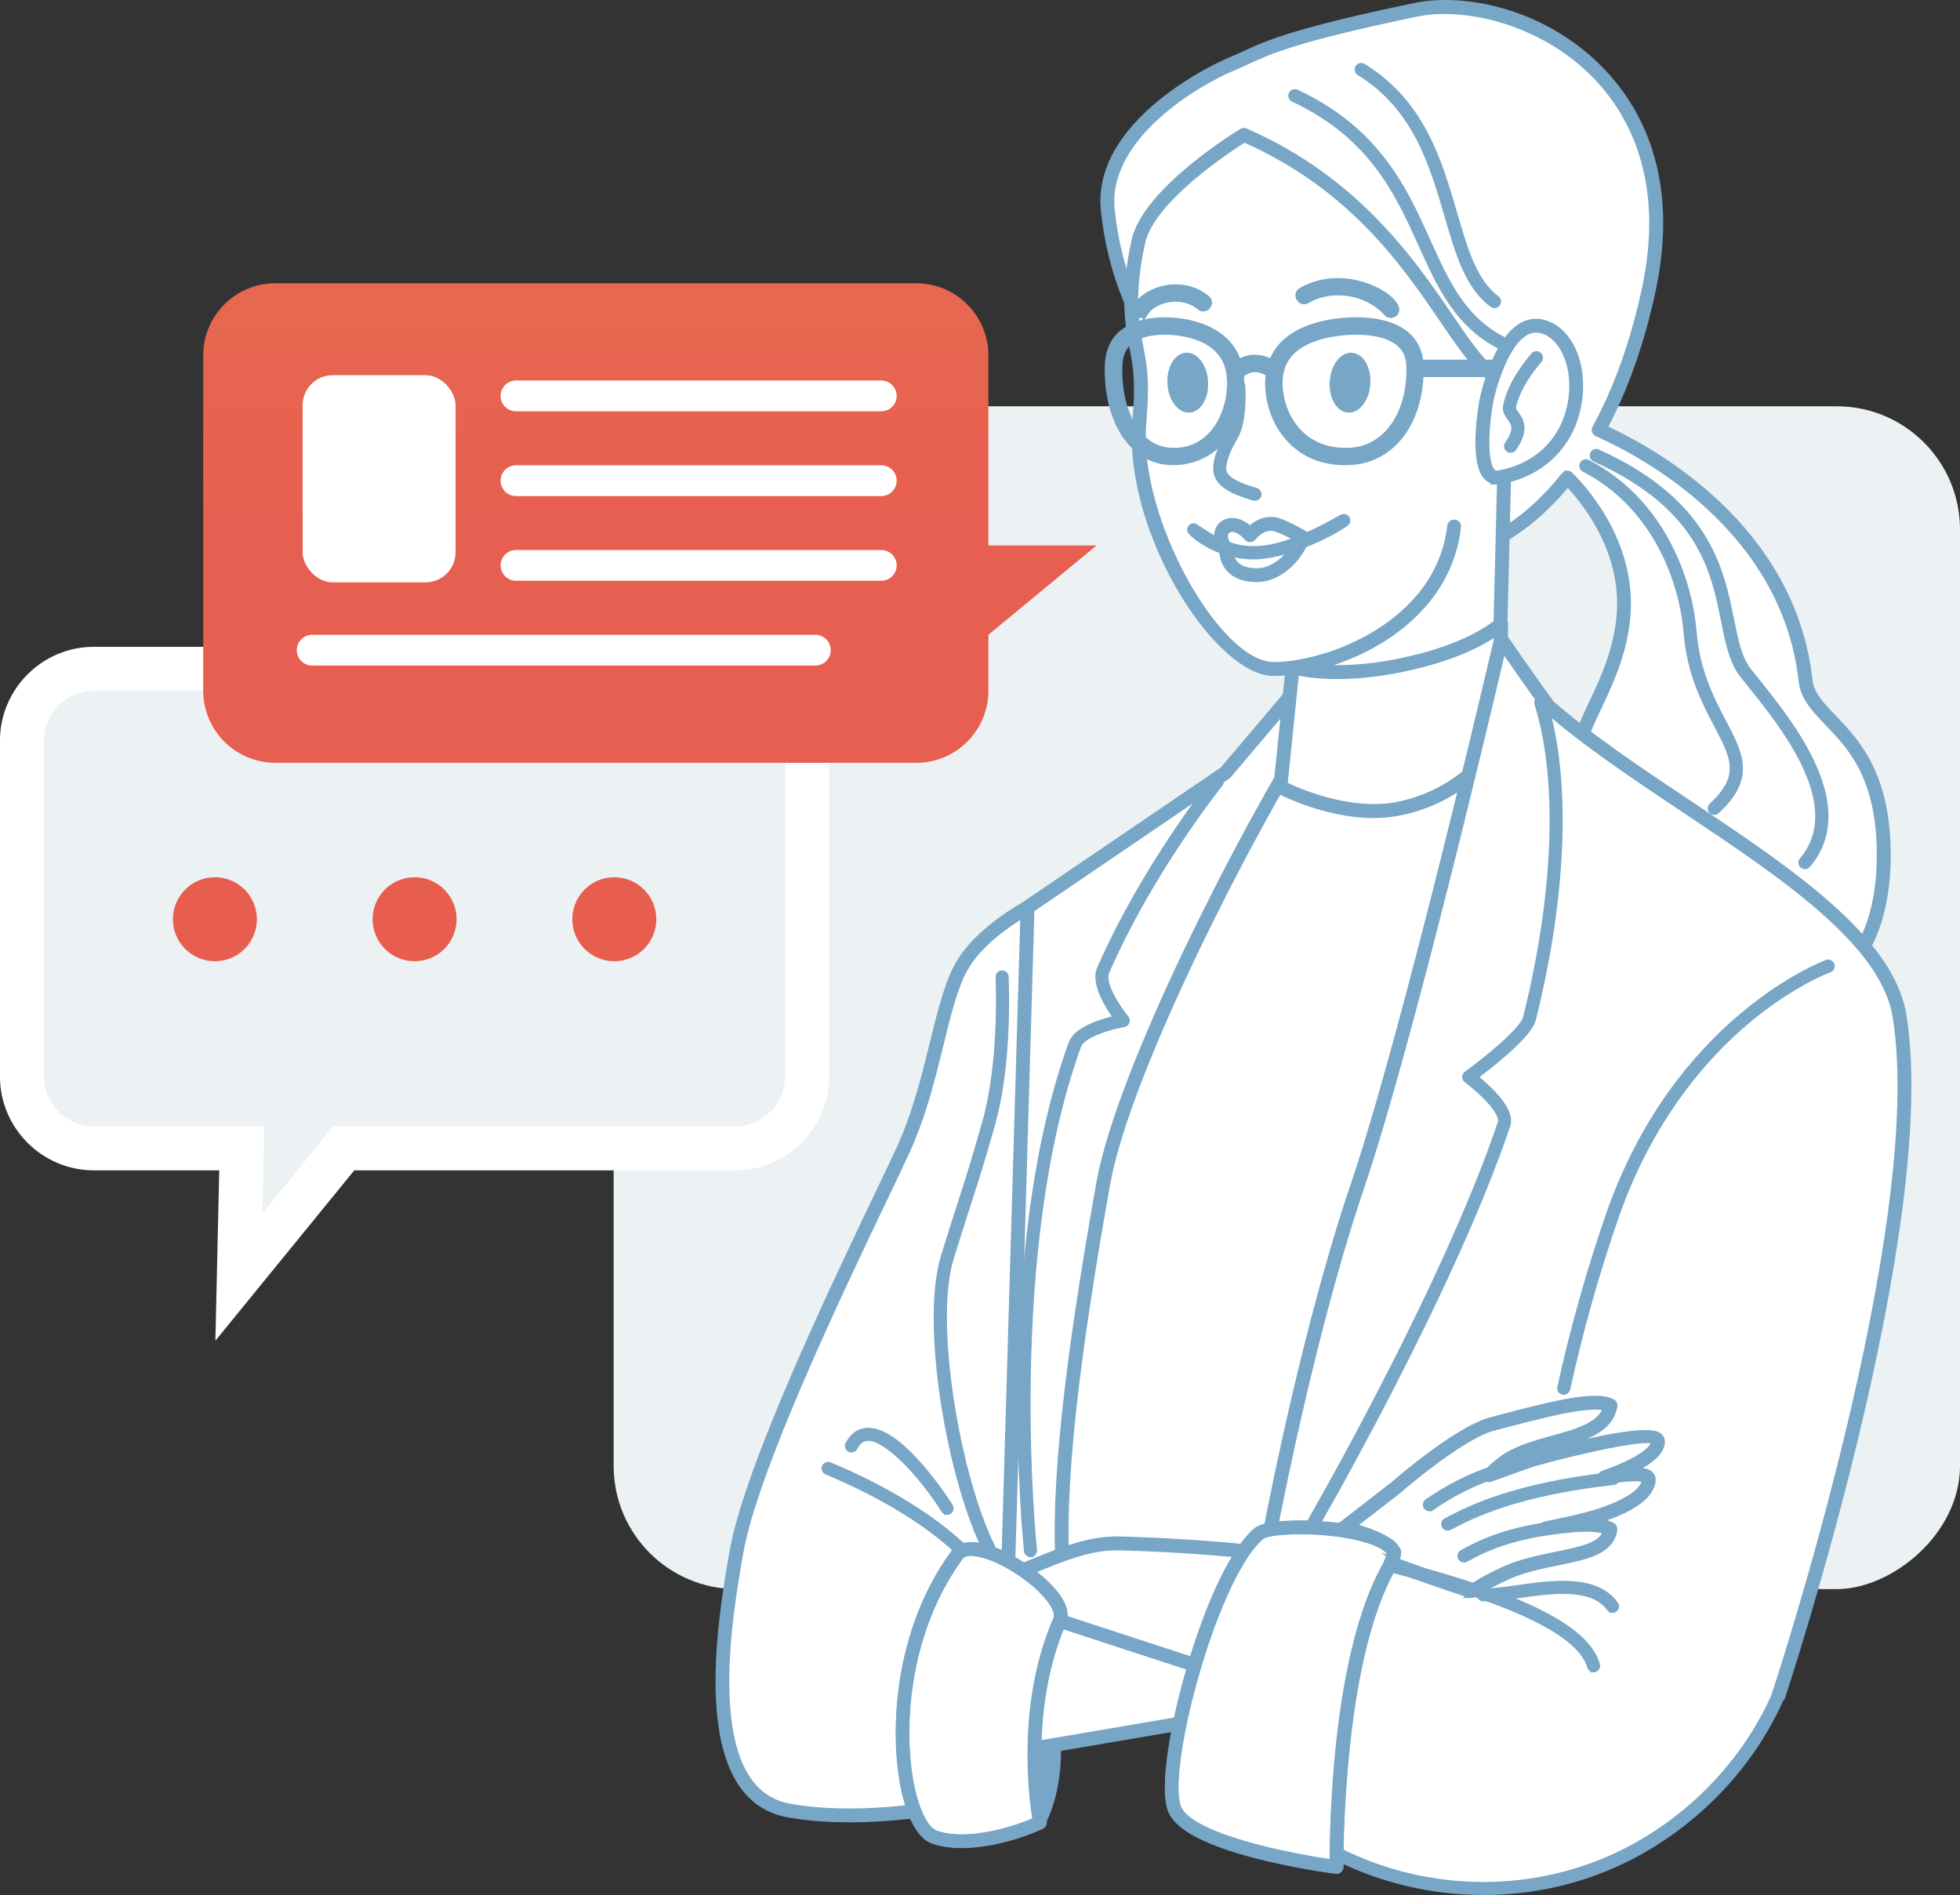 <?xml version="1.0" encoding="UTF-8"?> <svg xmlns="http://www.w3.org/2000/svg" xmlns:xlink="http://www.w3.org/1999/xlink" id="Layer_2" viewBox="0 0 356.07 344.26"><rect x="0" y="0" width="356.07" height="344.26" fill="#333333" stroke="none"/><defs><style>.cls-1,.cls-2{fill:#fff;}.cls-3{fill:#f8a793;stroke-linecap:round;stroke-linejoin:round;stroke-width:5.59px;}.cls-3,.cls-4{stroke:#fff;}.cls-5{fill:#77a6c7;}.cls-5,.cls-4,.cls-2,.cls-6{stroke-miterlimit:10;}.cls-5,.cls-2,.cls-6{stroke:#77a6c7;stroke-width:1.09px;}.cls-4{stroke-width:8px;}.cls-4,.cls-7{fill:#ecf1f4;}.cls-8{fill:#e75e4f;}.cls-9{fill:url(#linear-gradient);}.cls-6{fill:#518393;}</style><linearGradient id="linear-gradient" x1="118.06" y1="95.02" x2="118.06" y2="-67.27" gradientUnits="userSpaceOnUse"><stop offset="0" stop-color="#e75f50"></stop><stop offset="1" stop-color="#e7814f"></stop></linearGradient></defs><g id="Layer_1-2"><rect class="cls-7" x="126.34" y="58.94" width="214.87" height="244.59" rx="22.39" ry="22.39" transform="translate(52.54 415.02) rotate(-90)"></rect><polygon class="cls-1" points="282.54 130.33 239.68 136.88 210.55 155.99 182.67 291.15 277.38 285.73 282.54 130.33"></polygon><path class="cls-4" d="m133.57,208.61H62.46l-19.07,23.39.53-23.39h-26.86c-7.19,0-13.07-5.88-13.07-13.07v-60.97c0-7.19,5.88-13.07,13.07-13.07h116.5c7.19,0,13.07,5.88,13.07,13.07v60.97c0,7.19-5.88,13.07-13.07,13.07Z"></path><path class="cls-9" d="m49.99,138.57c-7.19,0-13.07-5.88-13.07-13.07v-60.97c0-7.19,5.88-13.07,13.07-13.07h116.5c7.19,0,13.07,5.88,13.07,13.07v34.56h19.64s-19.64,16.22-19.64,16.22v10.19c0,7.19-5.88,13.07-13.07,13.07H49.99Z"></path><rect class="cls-1" x="54.98" y="68.16" width="27.78" height="37.63" rx="5.45" ry="5.45"></rect><line class="cls-3" x1="93.74" y1="71.92" x2="160.1" y2="71.92"></line><line class="cls-3" x1="93.74" y1="87.32" x2="160.1" y2="87.32"></line><line class="cls-3" x1="93.74" y1="102.71" x2="160.1" y2="102.71"></line><line class="cls-3" x1="56.71" y1="118.11" x2="148.12" y2="118.11"></line><circle class="cls-8" cx="39.04" cy="166.99" r="7.63"></circle><circle class="cls-8" cx="75.32" cy="166.99" r="7.63"></circle><circle class="cls-8" cx="111.6" cy="166.99" r="7.63"></circle><polygon class="cls-1" points="224.79 324 245.25 338.33 260.49 343.03 282.54 342.26 304.01 332.49 317.97 318.34 326.04 301.06 317.88 289.76 224.79 324"></polygon><path class="cls-2" d="m182.12,311.63c2.33-13.68-9.23-95.98-6.73-110.67,3.52-20.68,9.5-34.96,9.5-34.96l37.7-25.63,17.09-20.15s.06,9.88-1.91,12.97h0c-11.47,17.95-33.74,61.49-37.36,81.79-4.93,27.63-8.39,52.83-7.39,70.04"></path><path class="cls-5" d="m181.42,311.51c1.13-6.62-1.13-30.45-3.31-53.48-2.31-24.39-4.7-49.61-3.41-57.18,3.5-20.52,9.49-34.98,9.55-35.12.05-.13.14-.24.26-.31l37.62-25.57,17.02-20.08c.2-.23.51-.31.79-.21.28.1.47.37.47.67,0,.41.04,10.13-2.02,13.36-10.69,16.74-33.54,60.69-37.26,81.53-5.97,33.48-8.25,55.03-7.38,69.88.07,1.24.18,2.93.32,5.02m-1.43.09c-.14-2.09-.25-3.78-.32-5.02-.87-14.96,1.41-36.62,7.4-70.21,3.75-21.02,26.72-65.23,37.46-82.05h0c1.23-1.93,1.66-7.23,1.77-10.6l-15.79,18.63s-.09.09-.14.13l-37.52,25.51c-.72,1.78-6.13,15.55-9.37,34.61-1.26,7.38,1.12,32.51,3.43,56.81,2.29,24.2,4.46,47.05,3.3,53.86"></path><path class="cls-2" d="m174.73,175.5c-4.02,7.07-5.03,21.16-10.65,33.37-5.62,12.22-27.16,55.01-30.32,73.2-2.28,13.14-7.36,43.7,9.47,46.8,16.83,3.11,38.7-2.7,38.7-2.7l4.74-161.3s-8.44,4.46-11.95,10.62h0Z"></path><path class="cls-5" d="m154.22,330.5c-3.77,0-7.56-.26-11.12-.91-17.76-3.28-12.15-35.5-10.04-47.63,2.65-15.26,18.11-47.63,26.41-65.01,1.66-3.47,3.03-6.34,3.96-8.37,2.87-6.26,4.55-13.08,6.03-19.09,1.43-5.81,2.66-10.83,4.65-14.34h0c3.56-6.27,11.88-10.71,12.23-10.9.22-.12.49-.11.71.03.22.14.34.37.34.63l-4.74,161.3c0,.32-.23.59-.53.67-.17.05-13.87,3.63-27.89,3.63Zm21.13-154.65h0c-1.89,3.33-3.1,8.26-4.5,13.97-1.49,6.08-3.19,12.97-6.12,19.35-.93,2.03-2.31,4.91-3.97,8.39-8.28,17.32-23.68,49.57-26.3,64.64-2.04,11.75-7.47,42.96,8.9,45.98,15.06,2.78,34.48-1.72,37.87-2.56l4.69-159.49c-2.36,1.42-7.95,5.11-10.57,9.72Z"></path><path class="cls-2" d="m268.34,99.39s.48-.13,1.3-.46c1.65.32,2.59.46,2.59.46h-3.88Z"></path><path class="cls-5" d="m272.22,100.11h-3.88c-.36,0-.66-.27-.71-.62s.17-.69.52-.79c.02,0,.47-.13,1.22-.43.13-.05.27-.07.4-.04,1.62.32,2.54.45,2.55.45.37.05.64.39.61.76-.03.37-.34.66-.71.66Z"></path><path class="cls-2" d="m223.82,11.6c5.01-2.06,6.86-4.3,33.35-9.82,17.46-3.63,50.95,11.49,42.29,51.13-2.31,10.59-5.54,18.81-9.04,25.18,8.33,3.68,34.44,17.38,37.57,45.51.88,7.91,14.22,9.26,14.22,31.76,0,21.16-12.84,25.17-12.84,25.17,0,0-32.66-8.82-37.82-17.92-14.61-25.81.99-31.16,3.27-49.68,1.64-13.26-7.03-23.12-10.11-26.17-6.34,7.99-12.49,11.13-15.09,12.18-12.19-2.39-63.67-15.13-68.39-60.76-1.5-14.47,17.56-24.51,22.58-26.57Z"></path><path class="cls-5" d="m329.38,181.24c-.06,0-.13,0-.19-.03-1.35-.36-33.01-9-38.25-18.26-9.99-17.65-6-26.15-1.77-35.15,2.08-4.42,4.22-9,4.96-14.98,1.51-12.26-6.15-21.67-9.34-25-6.35,7.76-12.49,10.81-14.88,11.77-.13.05-.27.07-.4.04-10.67-2.09-64.15-14.87-68.97-61.39-.66-6.42,2.39-12.66,9.09-18.55,5.11-4.5,11.16-7.62,13.93-8.76.83-.34,1.57-.69,2.36-1.05,4.01-1.87,9-4.2,31.12-8.8,8.9-1.86,23.2.92,33.57,11.39,6.89,6.96,14.14,19.65,9.57,40.59-2.04,9.37-4.98,17.67-8.74,24.7,8.85,4.04,34.2,17.96,37.28,45.76.29,2.59,2.08,4.46,4.36,6.83,4.16,4.34,9.86,10.27,9.86,25.01,0,21.44-12.8,25.68-13.34,25.85-.07.02-.14.03-.21.03Zm-44.65-95.2c.19,0,.37.07.5.21,2.85,2.81,12,13.06,10.31,26.76-.77,6.2-2.96,10.88-5.09,15.41-4.24,9.03-7.9,16.83,1.73,33.83,4.73,8.37,34.36,16.75,37.17,17.53,1.61-.6,12.15-5.23,12.15-24.42,0-14.16-5.25-19.63-9.46-24.02-2.36-2.46-4.4-4.59-4.75-7.66-3.09-27.82-29.21-41.43-37.15-44.93-.18-.08-.32-.23-.39-.42s-.05-.4.05-.57c3.87-7.05,6.88-15.46,8.96-24.99,4.44-20.32-2.55-32.57-9.19-39.28-9.55-9.64-23.45-12.82-32.26-11-21.96,4.57-26.86,6.86-30.8,8.7-.81.38-1.57.73-2.42,1.08-6.62,2.72-23.5,12.66-22.13,25.84,4.68,45.23,56.64,57.92,67.61,60.1,2.48-1.03,8.46-4.13,14.6-11.88.13-.16.31-.26.52-.27.02,0,.03,0,.04,0Z"></path><polygon class="cls-2" points="272.05 135.16 273.63 71.15 236.47 94.23 234.46 139.93 272.05 135.16"></polygon><path class="cls-5" d="m234.46,140.65c-.18,0-.35-.07-.48-.19-.16-.14-.24-.35-.23-.56l2-45.7c.01-.24.14-.45.34-.58l37.17-23.08c.22-.14.5-.15.73-.01.23.13.37.38.36.64l-1.58,64.02c0,.35-.28.65-.63.69l-37.59,4.77s-.06,0-.09,0Zm2.7-46.01l-1.95,44.48,36.14-4.58,1.53-62.08-35.72,22.19Zm34.89,40.52h.01-.01Z"></path><path class="cls-2" d="m272.45,134.64l.27-21.33s-4.86,4.96-19.04,7.71c-12.01,2.33-18.83.18-18.83.18l-2.24,21.79s11.25,5.96,21.44,3.94c12.76-2.54,18.4-12.29,18.4-12.29h0Z"></path><path class="cls-5" d="m249.53,148.06c-8.77,0-16.87-4.23-17.27-4.45-.26-.14-.41-.41-.38-.7l2.24-21.79c.02-.21.14-.41.32-.52.18-.12.4-.15.61-.09.06.02,6.82,2.07,18.48-.2,13.73-2.66,18.62-7.46,18.67-7.51.21-.21.52-.27.79-.16.27.11.44.38.44.67l-.27,21.33c0,.12-.03.24-.1.35-.24.41-5.95,10.06-18.88,12.63-1.55.31-3.11.44-4.65.44Zm-16.17-5.5c2.13,1.03,11.82,5.38,20.54,3.65,11.41-2.27,17.05-10.56,17.83-11.79l.24-19.59c-2.24,1.64-7.7,4.85-18.17,6.88-9.79,1.9-16.15.88-18.34.38l-2.1,20.47Zm39.08-7.93h.01-.01Z"></path><polygon class="cls-2" points="252.39 306.63 183.66 318.34 190.15 294.62 249.9 290.96 252.39 306.63"></polygon><path class="cls-5" d="m183.66,319.05c-.2,0-.39-.08-.53-.23-.16-.18-.22-.43-.16-.67l6.48-23.72c.08-.29.34-.51.65-.53l59.76-3.65c.37-.03.69.24.75.6l2.49,15.67c.06.39-.2.75-.59.82l-68.73,11.7s-.08,0-.12,0Zm7.04-23.75l-6.05,22.14,66.93-11.39-2.28-14.33-58.6,3.58Z"></path><path class="cls-2" d="m323.12,307.92c4.34-13.03,27.59-88.24,21.95-123.31-3.31-20.55-42.4-37.56-63.82-56.35-3.39-4.61-8.56-12.17-8.56-12.17h0s-16.44,71-26.23,99.77c-9.88,29.05-19.73,77.37-21.97,103.98"></path><path class="cls-5" d="m225.2,319.9l-1.42-.12c2.36-27.96,12.64-76.63,22.01-104.15,9.67-28.41,26.04-98.99,26.21-99.7l.37-1.59.92,1.34c.05.07,5.16,7.52,8.51,12.08,7.05,6.17,16.18,12.27,25.02,18.16,18.05,12.05,36.72,24.5,38.98,38.56,6.18,38.4-21.7,122.81-21.98,123.65l-1.36-.45c.28-.84,28.05-84.91,21.92-122.97-2.16-13.44-20.56-25.72-38.36-37.59-8.9-5.94-18.1-12.08-25.22-18.33l-.1-.11c-2.5-3.41-6.01-8.47-7.66-10.85-2.49,10.64-17,72.16-25.88,98.26-9.33,27.43-19.59,75.94-21.94,103.81Z"></path><path class="cls-2" d="m236.73,283.01s-14.22-2.13-33.37-2.63c-7.22-.19-14.09,3.77-21.89,6.58-4.9,1.77,11.05,7.49,11.05,7.49l29.28,9.57,14.93-21Z"></path><path class="cls-5" d="m221.8,304.73c-.07,0-.15-.01-.22-.03l-29.28-9.57c-3.76-1.35-12.47-4.75-12.48-7.28,0-.48.24-1.15,1.41-1.57,2.04-.73,4.03-1.55,5.96-2.35,5.51-2.27,10.74-4.41,16.19-4.27,18.97.5,33.31,2.62,33.45,2.64.25.04.45.2.55.43.1.23.07.49-.08.69l-14.92,21c-.14.19-.35.3-.58.3Zm-18.94-23.64c-5,0-9.92,2.03-15.12,4.17-1.94.8-3.95,1.63-6.02,2.37-.4.14-.47.26-.47.26.1.95,5.48,3.72,11.52,5.88l28.76,9.4,13.94-19.61c-3.77-.51-16.33-2.05-32.12-2.46-.16,0-.32,0-.48,0Z"></path><path class="cls-2" d="m264.16,95.65c-2.08,17.86-21.62,25.88-32.78,25.88-10.37,0-24.51-25.19-24.51-42.07,0-3.64.77-7.51.17-12.75-.6-5.23-3.02-10.34-.25-22.86,1.98-8.94,19.17-19.35,19.17-19.35,34.83,15.2,38.99,47.89,50.11,44.47"></path><path class="cls-5" d="m231.38,122.25c-9.73,0-25.22-23.36-25.22-42.78,0-1.26.09-2.54.18-3.89.18-2.53.38-5.39,0-8.78-.13-1.12-.34-2.24-.57-3.44-.83-4.33-1.86-9.73.34-19.66,2.02-9.13,18.78-19.38,19.5-19.81.2-.12.44-.14.66-.04,20.19,8.81,30.36,23.72,37.09,33.59,4.99,7.32,8.28,12.15,12.52,10.86.38-.12.78.09.89.47.12.38-.09.78-.47.89-5.24,1.61-8.96-3.86-14.12-11.42-6.99-10.25-16.56-24.28-36.14-32.93-2.32,1.46-16.78,10.81-18.53,18.7-2.14,9.64-1.13,14.87-.33,19.08.23,1.22.45,2.37.59,3.54.4,3.52.2,6.45.01,9.04-.09,1.32-.18,2.57-.18,3.79,0,17,14.01,41.35,23.79,41.35s30-7.41,32.07-25.25c.05-.39.41-.67.79-.63.39.05.67.4.63.79-2.18,18.74-22.89,26.52-33.49,26.52Z"></path><path class="cls-5" d="m248.4,69.73c.18-2.7-1.08-4.99-2.82-5.1-1.74-.12-3.29,1.98-3.47,4.68s1.08,4.99,2.82,5.1c1.74.12,3.29-1.98,3.47-4.68h0Z"></path><path class="cls-5" d="m218.93,69.33c-.16-2.7-1.7-4.81-3.44-4.71-1.74.1-3.02,2.38-2.86,5.08.16,2.7,1.7,4.81,3.44,4.71,1.74-.1,3.02-2.38,2.86-5.08h0Z"></path><path class="cls-5" d="m227.99,90.44c.28,0,.54-.19.62-.47.1-.34-.1-.7-.44-.8-3.57-1.01-5.48-2.13-5.85-3.42-.36-1.25.38-3.59,1.98-6.27,1.86-3.13,1.4-9.17,1.38-9.42-.03-.35-.33-.64-.69-.59-.36.03-.62.34-.59.69,0,.06.44,5.88-1.21,8.66-1.82,3.07-2.57,5.66-2.11,7.29.52,1.8,2.59,3.12,6.73,4.3.06.02.12.03.18.03Z"></path><path class="cls-2" d="m223.39,95.39c1.31-.27,2.84.73,3.71,1.82,1.21-1.51,2.77-2.2,4.25-2.03,1.48.17,5.31,2.42,5.31,2.42-.71,2.53-4.06,6.88-8.31,6.88-2.96,0-5.66-1.19-5.66-5.16l-.42-.35c-.97-1.9-.19-3.31,1.12-3.57Z"></path><path class="cls-5" d="m228.35,105.2c-3.99,0-6.24-1.96-6.37-5.54l-.17-.15c-.07-.06-.13-.14-.18-.22-.59-1.15-.67-2.29-.24-3.19.35-.73,1.03-1.24,1.85-1.41h0c1.37-.27,2.82.46,3.85,1.46,1.26-1.25,2.8-1.85,4.33-1.68,1.58.18,5.19,2.27,5.59,2.51.28.16.41.5.33.81-.85,3.03-4.55,7.41-9,7.41Zm-5.51-6.68l.15.31c.16.14.41.29.41.5,0,2.95,1.66,4.45,4.94,4.45,3.6,0,6.53-3.51,7.45-5.84-1.48-.83-3.67-1.93-4.53-2.03-1.28-.15-2.59.5-3.61,1.77-.14.17-.3.24-.56.27-.22,0-.42-.1-.56-.27-.72-.91-2.01-1.77-3.01-1.56h0c-.39.08-.69.3-.85.63-.22.46-.17,1.1.16,1.79Z"></path><path class="cls-5" d="m253.37,56.95c2.22-2-8.36-9.14-16.97-4.16-1.18.68-.15,2.47,1.03,1.79,4.58-2.65,10.94-1.64,14.48,2.29.39.43,1.04.45,1.46.08Z"></path><path class="cls-5" d="m208.12,56.75c1.53-2.33,6.5-3.73,9.82-.96,1.05.87,2.37-.71,1.32-1.59-4.23-3.52-10.65-1.96-12.87,1.42-.75,1.14.98,2.28,1.73,1.13Z"></path><path class="cls-5" d="m203.85,60.53c3.13-2.7,8.13-2.44,10.13-2.2,4.25.51,7.51,2.08,9.43,4.53.7.9,1.22,1.91,1.57,3.03,2.11-1.42,4.46-.93,6.07-.11.33-.88.77-1.7,1.35-2.45,2.13-2.74,6.01-4.47,11.21-5.01,2.44-.25,8.5-.51,11.98,2.53,1.46,1.28,2.28,2.97,2.45,5.03h19.87v2.07h-19.84c-.26,8.89-5.17,15.36-12.31,15.95-.5.04-.99.06-1.47.06-8.27,0-12.86-5.98-13.76-12.21-.2-1.39-.2-2.69-.03-3.89-.9-.55-3.19-1.62-5.08.33.11,1.1.1,2.28-.06,3.54-1.07,8.56-6.7,12.22-12.18,12.22-.39,0-.77-.02-1.16-.05-6.6-.62-11.03-7.82-10.77-17.5.07-2.49.93-4.47,2.56-5.88Zm28.76,10.93c.81,5.63,5.14,11.03,13.01,10.39,6.39-.52,10.68-6.85,10.41-15.38-.05-1.72-.64-3.04-1.79-4.05-2.05-1.79-5.45-2.16-7.9-2.16-1.09,0-1.99.07-2.51.13-3.23.33-7.54,1.34-9.79,4.22-1.36,1.75-1.85,4.05-1.44,6.85Zm-20.36,10.39c6.69.65,10.39-4.75,11.1-10.37.38-3.06-.14-5.53-1.56-7.34-1.99-2.55-5.48-3.45-8.05-3.76-.43-.05-1.2-.12-2.13-.12-1.97,0-4.66.32-6.41,1.83-1.19,1.03-1.8,2.46-1.85,4.37-.23,8.55,3.43,14.88,8.9,15.39Z"></path><path class="cls-2" d="m270.03,72.82s3.44-16.9,11.29-13.1c7.85,3.81,7.68,23.93-8.89,27-5.12.95-2.4-13.9-2.4-13.9h0Z"></path><path class="cls-5" d="m271.97,87.48c-.71,0-1.34-.26-1.84-.76-2.78-2.78-1.02-12.89-.81-14.03,0,0,0,0,0-.01.09-.45,2.32-11.14,7.45-13.68,1.54-.76,3.17-.73,4.85.08,3.92,1.9,6.09,7.47,5.27,13.53-1.06,7.81-6.42,13.35-14.35,14.82-.2.04-.39.06-.58.06Zm-1.24-14.53c-.74,4.04-1.28,11.06.41,12.75.31.31.66.4,1.15.31,7.29-1.35,12.22-6.43,13.19-13.6.73-5.37-1.16-10.44-4.48-12.05-1.28-.62-2.46-.65-3.6-.09-4.46,2.21-6.62,12.37-6.68,12.68Z"></path><path class="cls-5" d="m274.43,81.72c.2,0,.41-.1.53-.28,2.43-3.5,1.23-5.18.43-6.28-.37-.51-.58-.82-.52-1.16.73-4.09,4.69-8.55,4.73-8.59.24-.27.22-.67-.05-.91-.27-.24-.67-.21-.91.05-.17.19-4.24,4.78-5.04,9.23-.16.89.32,1.55.74,2.14.72,1,1.47,2.04-.44,4.79-.2.29-.13.69.16.9.11.08.24.11.37.11Z"></path><path class="cls-2" d="m253.88,282.23c-3.42-5.35-22.8-5.6-25.14-3.68-8.73,7.22-18.35,43.15-15.31,50.19,3.05,7.04,29.38,10.41,29.38,10.41,0,0-.54-40.48,11.06-56.92h0Z"></path><path class="cls-5" d="m242.82,339.87s-.06,0-.09,0c-1.09-.14-26.78-3.51-29.95-10.84-1.73-4,.36-15.69,3.21-25.51,3.66-12.63,8.25-22.17,12.3-25.52,1.81-1.49,10.06-1.58,15.95-.65,3.73.59,8.54,1.84,10.24,4.5.16.25.15.56-.02.8-11.33,16.07-10.94,56.1-10.93,56.5,0,.21-.09.41-.24.54-.13.12-.3.18-.48.18Zm-6.54-61.7c-3.61,0-6.43.4-7.08.93-3.78,3.12-8.31,12.63-11.84,24.81-3.28,11.33-4.62,21.42-3.27,24.55,2.28,5.27,20.26,8.8,28,9.88-.01-5.96.37-40.54,10.9-56.09-1.31-1.55-4.47-2.77-8.98-3.48-2.65-.42-5.37-.59-7.74-.59Z"></path><path class="cls-6" d="m242.82,339.8c.16,0,.31-.06.43-.16.14-.13.22-.3.22-.49,0-.4-.4-40.46,10.94-56.54.15-.21.16-.5.02-.72-1.68-2.63-6.47-3.88-10.19-4.47-6.53-1.03-14.26-.72-15.9.64-4.04,3.34-8.63,12.86-12.28,25.48-2.84,9.81-4.93,21.48-3.21,25.46,3.16,7.29,28.8,10.66,29.89,10.8.03,0,.05,0,.08,0Zm10.27-57.56c-4.73,6.96-8.01,18.58-9.73,34.55-1.1,10.2-1.19,19.06-1.19,21.63-7.71-1.06-25.84-4.61-28.14-9.93-1.36-3.14-.02-13.25,3.26-24.59,3.53-12.19,8.07-21.72,11.86-24.84,1.08-.89,8.18-1.41,14.88-.36,4.57.72,7.75,1.97,9.05,3.55Z"></path><path class="cls-2" d="m192.52,294.45c2.22-5.08-15.33-16.51-18.61-12.04-14.67,20.01-10.57,48.98-4.22,51.3,5.44,1.99,14.34-.27,19.24-2.64,0,0-3.95-19.34,3.58-36.61h0Z"></path><path class="cls-5" d="m174.67,335.18c-1.88,0-3.67-.24-5.22-.8-2.33-.85-3.79-4.21-4.59-6.88-2.81-9.29-3-29.87,8.48-45.52,1.58-2.15,5.64-1.64,10.87,1.37,4.48,2.58,10.57,7.73,8.97,11.39h0c-7.35,16.85-3.58,35.99-3.54,36.18.06.32-.09.64-.39.79-3.33,1.61-9.3,3.48-14.58,3.48Zm1.73-53.07c-.89,0-1.56.23-1.91.72-11.17,15.23-11,35.23-8.27,44.26.99,3.28,2.35,5.45,3.71,5.95,5.31,1.94,13.74-.36,18.2-2.39-.57-3.32-3.1-20.84,3.73-36.49.9-2.06-2.94-6.44-8.38-9.57-2.8-1.61-5.37-2.48-7.09-2.48Zm16.12,12.34h.01-.01Z"></path><path class="cls-6" d="m174.68,335.11c5.27,0,11.22-1.86,14.54-3.47.27-.13.41-.42.35-.71-.04-.19-3.82-19.35,3.54-36.23h0c1.57-3.61-4.49-8.73-8.95-11.3-4.01-2.31-8.94-3.88-10.77-1.39-11.46,15.63-11.28,36.18-8.47,45.46,1.13,3.75,2.75,6.17,4.55,6.83,1.55.57,3.33.8,5.2.8Zm13.54-4.42c-4.46,2.04-12.95,4.36-18.3,2.41-1.39-.51-2.76-2.69-3.76-5.99-2.73-9.04-2.91-29.07,8.28-44.32,1.07-1.46,4.73-.76,9.09,1.74,5.47,3.15,9.32,7.57,8.41,9.66-6.86,15.71-4.26,33.33-3.72,36.5Z"></path><path class="cls-5" d="m188.19,317.51c1.56-.11,3.13-.56,4.02-.62v1.07c0,3.8-.63,9.09-2.82,13.17-.09-.21-.19-.42-.36-.62-.9-3.46-1.21-9.44-.85-13Z"></path><path class="cls-5" d="m174.34,281.89c.17,0,.35-.07.47-.21.24-.26.23-.67-.03-.91-7.81-7.26-18.44-12.27-24.09-14.61-.33-.13-.71.02-.84.35-.14.33.02.71.35.84,5.57,2.31,16.05,7.24,23.7,14.36.12.12.28.17.44.17Z"></path><path class="cls-5" d="m284.09,252.83c.3,0,.56-.21.63-.51,2.34-10.64,5.18-20.75,8.68-30.9,6.36-18.47,16.61-29.81,24.09-36.06,8.11-6.78,14.8-9.23,14.86-9.25.34-.12.51-.49.39-.82-.12-.34-.49-.51-.83-.39-.27.1-27.35,10.14-39.74,46.11-3.51,10.2-6.36,20.36-8.72,31.05-.08.35.14.69.49.77.05.01.09.02.14.02Z"></path><path class="cls-5" d="m269.48,343.71c6.52,0,13.04-1.06,19.26-3.21,15.16-5.24,28.13-17.1,34.7-31.73.15-.33,0-.71-.32-.85-.32-.14-.71,0-.85.32-6.43,14.32-19.12,25.92-33.95,31.04-14.59,5.04-30.9,3.98-44.75-2.91-.32-.16-.71-.03-.87.29-.16.32-.03.71.29.86,8.26,4.1,17.37,6.18,26.48,6.18Z"></path><path class="cls-5" d="m174.68,335.11c5.27,0,11.22-1.86,14.54-3.47.27-.13.41-.42.35-.71-.04-.19-3.82-19.35,3.54-36.23h0c1.57-3.61-4.49-8.73-8.95-11.3-4.01-2.31-8.94-3.88-10.77-1.39-11.46,15.63-11.28,36.18-8.47,45.46,1.13,3.75,2.75,6.17,4.55,6.83,1.55.57,3.33.8,5.2.8Zm13.54-4.42c-4.46,2.04-12.95,4.36-18.3,2.41-1.39-.51-2.76-2.69-3.76-5.99-2.73-9.04-2.91-29.07,8.28-44.32,1.07-1.46,4.73-.76,9.09,1.74,5.47,3.15,9.32,7.57,8.41,9.66-6.86,15.71-4.26,33.33-3.72,36.5Z"></path><path class="cls-5" d="m238.27,277.94c.22,0,.44-.12.56-.32.25-.42,24.73-42.71,35.02-73.22.98-2.9-4-7.2-5.96-8.75,2.47-1.83,9.86-7.52,10.59-10.46,5.67-22.7,6.42-43.75,2.05-57.75-.11-.34-.47-.53-.81-.42-.34.11-.53.47-.42.81,4.3,13.78,3.54,34.58-2.07,57.06-.61,2.44-8,8.22-10.79,10.24-.17.12-.27.31-.27.52s.1.4.26.52c2.74,2.02,6.84,5.94,6.2,7.83-10.25,30.38-34.67,72.56-34.92,72.98-.18.31-.07.7.23.88.1.06.21.09.32.09Z"></path><path class="cls-5" d="m187.21,282.32s.05,0,.07,0c.35-.04.61-.36.57-.71-.06-.53-5.62-53.94,8.03-91.65.78-2.15,6.25-3.57,8.29-3.93.23-.04.41-.2.49-.41s.04-.46-.11-.63c-1.32-1.6-4.53-6.23-3.55-8.47,7.94-18.25,20.51-33.97,20.64-34.12.22-.28.18-.68-.1-.91-.28-.22-.68-.18-.91.1-.13.16-12.8,16.01-20.81,34.42-1.19,2.74,1.69,7.11,3.09,8.97-2.27.51-7.28,1.91-8.24,4.55-13.75,38-8.16,91.69-8.1,92.23.04.33.32.58.64.58Z"></path><path class="cls-5" d="m179.64,281.89c.1,0,.2-.02.29-.07.32-.16.45-.55.29-.87-6.28-12.56-11.13-40.76-7.49-52.4,1.34-4.32,2.3-7.32,3.13-9.89,1.44-4.47,2.48-7.7,4.35-14.33,1.97-6.97,2.83-16.26,2.49-26.87-.01-.36-.3-.6-.67-.63-.36.01-.64.31-.62.67.33,10.33-.54,19.74-2.45,26.48-1.86,6.61-2.9,9.83-4.33,14.29-.83,2.57-1.79,5.58-3.13,9.9-3.79,12.11,1.05,40.33,7.57,53.37.11.23.34.36.58.36Z"></path><path class="cls-5" d="m172.05,274.65c.12,0,.23-.03.34-.1.3-.19.39-.59.21-.89-.09-.14-8.8-14-15.02-13.74-1.48.06-2.65.88-3.47,2.45-.17.32-.04.71.27.87.31.17.71.04.87-.27.6-1.15,1.38-1.73,2.38-1.77,3.8-.1,10.42,7.59,13.87,13.13.12.2.33.3.55.3Z"></path><path class="cls-5" d="m292.94,292.46c.13,0,.26-.04.37-.12.29-.21.36-.61.15-.9-3.52-4.94-11.4-3.84-17.74-2.95-2.37.33-4.61.65-6.22.58-.36-.01-.66.26-.67.62-.02.36.26.66.62.67,1.72.07,4.03-.25,6.46-.59,5.99-.84,13.44-1.89,16.5,2.42.13.18.32.27.53.27Z"></path><path class="cls-5" d="m272.68,62.88c.23,0,.46-.13.57-.35.16-.32.04-.71-.28-.87-7.26-3.77-10.2-10.29-13.62-17.85-4.25-9.41-9.07-20.08-23.84-27.01-.32-.15-.71-.01-.86.31-.15.32-.01.71.31.86,14.34,6.73,19.05,17.17,23.21,26.38,3.37,7.45,6.54,14.49,14.2,18.47.1.05.2.07.3.07Z"></path><path class="cls-5" d="m271.51,55.41c.2,0,.4-.09.52-.26.21-.29.15-.69-.14-.9-4.06-2.97-5.75-8.77-7.71-15.5-2.75-9.43-5.86-20.11-16.55-26.67-.31-.18-.7-.09-.89.21-.19.3-.09.7.21.89,10.26,6.3,13.3,16.73,15.98,25.93,2.02,6.95,3.77,12.95,8.18,16.18.12.08.25.12.38.12Z"></path><path class="cls-5" d="m311.41,147.5c.16,0,.31-.06.44-.17,6.56-6.02,4.31-10.29,1.21-16.19-2.13-4.05-4.78-9.08-5.38-16.3-.87-10.52-6.39-24.13-19.28-30.79-.32-.16-.71-.04-.87.28-.16.32-.04.71.28.87,12.43,6.42,17.75,19.58,18.59,29.75.62,7.48,3.34,12.64,5.52,16.79,3.05,5.79,4.89,9.29-.94,14.64-.26.24-.28.65-.04.91.13.14.3.21.48.21Z"></path><path class="cls-5" d="m327.91,157.35c.18,0,.37-.08.49-.23,9-10.67-2.98-25.58-9.42-33.59-.48-.59-.92-1.15-1.32-1.65-1.75-2.22-2.41-5.49-3.17-9.27-1.82-9.05-4.31-21.45-24.24-30.45-.33-.15-.71,0-.85.32-.15.32,0,.71.32.85,19.32,8.73,21.64,20.26,23.5,29.53.79,3.95,1.48,7.36,3.42,9.82.4.51.85,1.07,1.33,1.66,6.21,7.72,17.76,22.09,9.44,31.95-.23.27-.2.68.08.91.12.1.27.15.42.15Z"></path><path class="cls-2" d="m244.13,277.57l9.41-7.29s11.35-9.96,17.58-11.6c9.74-2.57,18.58-4.97,21.47-3.34-1.16,6.34-12.11,5.9-18.4,9.66-1.1.66-2.38,1.75-3.66,2.98,3.46-1.25,6.38-2.3,7.07-2.53,1.06-.36,23.43-6.6,23.6-3.63.13,2.25-4.17,4.6-9.74,6.6,4.8-.77,8.38-.89,8.07.54-.09.41-.02,2.8-6.24,5.38-4.1,1.7-8.68,2.5-12.44,3.31,5.18-.79,9.65-.98,11.73.13-.77,5.61-11.2,4.4-19.11,8.03-4.74,2.18-5.02,2.86-6.22,3.24-5.7-1.83-14.63-5.07-14.63-5.07,0,0,.54-.92.67-2.03-1.33-2.08-5.21-3.42-9.16-4.38Z"></path><path class="cls-5" d="m267.25,289.76c-.07,0-.15-.01-.22-.03-5.65-1.81-14.57-5.04-14.66-5.08-.2-.07-.35-.23-.43-.43-.07-.2-.05-.42.05-.6,0,0,.38-.67.54-1.5-1.11-1.46-3.92-2.72-8.57-3.86-.27-.06-.47-.28-.53-.54s.04-.55.26-.72l9.41-7.29c.44-.38,11.52-10.06,17.83-11.73l.66-.17c9.8-2.59,18.26-4.83,21.35-3.1.27.15.41.45.35.75-.81,4.46-5.68,5.81-10.83,7.24-2.8.78-5.69,1.58-7.91,2.91-.17.1-.35.22-.54.35,1.69-.61,2.93-1.05,3.35-1.19.2-.07,20.84-6.09,23.95-4,.36.24.57.6.6,1,.1,1.77-1.69,3.54-5.48,5.36,2.27-.07,3.05.31,3.46.74.31.33.43.77.33,1.23-.32,2.22-2.56,4.19-6.67,5.89-1.27.53-2.58.97-3.89,1.35,1.38.11,2.46.38,3.24.8.26.14.41.43.37.73-.55,3.98-5.05,4.9-10.26,5.96-2.97.6-6.33,1.29-9.25,2.63-2.76,1.27-3.96,2.01-4.76,2.5-.58.36-.97.59-1.54.78-.07.02-.14.03-.22.03Zm-13.65-6.19c2.21.8,8.97,3.21,13.64,4.72.31-.12.59-.29,1.02-.56.83-.51,2.08-1.28,4.91-2.58,3.07-1.41,6.52-2.11,9.57-2.73,4.58-.93,8.25-1.68,9.02-4.23-1.43-.52-4.45-.82-10.8.16-.39.06-.74-.2-.81-.58-.07-.38.17-.75.55-.83l1.83-.39c3.33-.69,7.1-1.48,10.49-2.89,2.48-1.03,5.5-2.68,5.79-4.72,0-.02.02-.14.03-.15-.04-.03-.88-.71-7.26.32-.36.05-.71-.17-.81-.53s.1-.73.45-.85c8.74-3.14,9.3-5.3,9.27-5.88-1.51-1.34-19.57,3.22-22.66,4.27-.69.23-3.6,1.28-7.05,2.53-.32.12-.67,0-.85-.29-.18-.29-.13-.66.11-.89,1.47-1.42,2.74-2.46,3.79-3.08,2.39-1.43,5.37-2.26,8.26-3.06,4.46-1.24,8.68-2.41,9.67-5.57-3.09-.98-11.57,1.27-19.79,3.44l-.66.17c-5.99,1.58-17.18,11.35-17.29,11.45l-8.29,6.43c4.45,1.21,7.07,2.6,8.17,4.32.09.14.13.3.11.47-.07.59-.24,1.13-.4,1.54Z"></path><path class="cls-5" d="m259.68,274c.13,0,.25-.04.37-.11,1.75-1.2,5.39-3.7,10.97-5.63.34-.12.52-.48.4-.82-.12-.34-.48-.52-.82-.4-5.75,1.99-9.48,4.56-11.28,5.79-.29.2-.37.6-.17.9.13.18.33.28.53.28Z"></path><path class="cls-5" d="m262.99,277.52c.1,0,.2-.02.3-.07l.48-.25c3.47-1.81,11.59-6.03,29.36-7.98.35-.04.61-.36.57-.71-.04-.35-.35-.61-.71-.57-18.01,1.97-26.28,6.28-29.81,8.12l-.47.24c-.32.16-.44.55-.28.87.11.22.34.35.57.35Z"></path><path class="cls-5" d="m265.95,283.31c.1,0,.21-.03.31-.08,4.26-2.33,9.41-4.68,21.22-5.57.36-.03.62-.34.6-.69-.03-.36-.34-.62-.69-.6-12.07.9-17.36,3.32-21.74,5.72-.31.17-.43.56-.26.88.12.21.34.34.57.34Z"></path><path class="cls-5" d="m242.82,339.8c.16,0,.31-.06.43-.16.14-.13.22-.3.22-.49,0-.38-.38-38.19,9.99-55.1h0c.82-1.33.46-3.04-.81-3.89-6.01-4.01-22.05-3.97-24.31-2.1-4.04,3.33-8.63,12.86-12.28,25.48-2.84,9.81-4.93,21.48-3.21,25.46,3.16,7.29,28.8,10.66,29.89,10.8.03,0,.05,0,.08,0Zm-6.6-61.69c5.36,0,12.3.85,15.7,3.12.68.46.88,1.42.43,2.14h0c-4.45,7.24-7.51,18.84-9.11,34.47-1,9.75-1.08,18.1-1.08,20.58-7.71-1.06-25.84-4.61-28.14-9.93-1.36-3.14-.02-13.25,3.26-24.59,3.53-12.2,8.07-21.72,11.86-24.84.69-.57,3.53-.94,7.07-.94Z"></path><path class="cls-5" d="m289.5,303.26c.06,0,.12,0,.18-.03.34-.1.54-.45.44-.8-1.87-6.6-13.54-12.47-36.71-18.48-.35-.09-.7.12-.79.46-.09.34.12.7.46.79,22.37,5.81,34.08,11.56,35.8,17.58.08.28.34.47.62.47Z"></path><path class="cls-5" d="m227.73,101.08c5.64,0,13.79-3.86,16.77-6.02.29-.21.35-.61.14-.9-.21-.29-.59-.32-.9-.14-14.04,8.01-19.26,6.73-26.63,1.66-.29-.2-.71,0-.85.33-.14.33.07.61.33.85,1.83,1.71,5.96,4.22,11.14,4.22Z"></path></g></svg> 